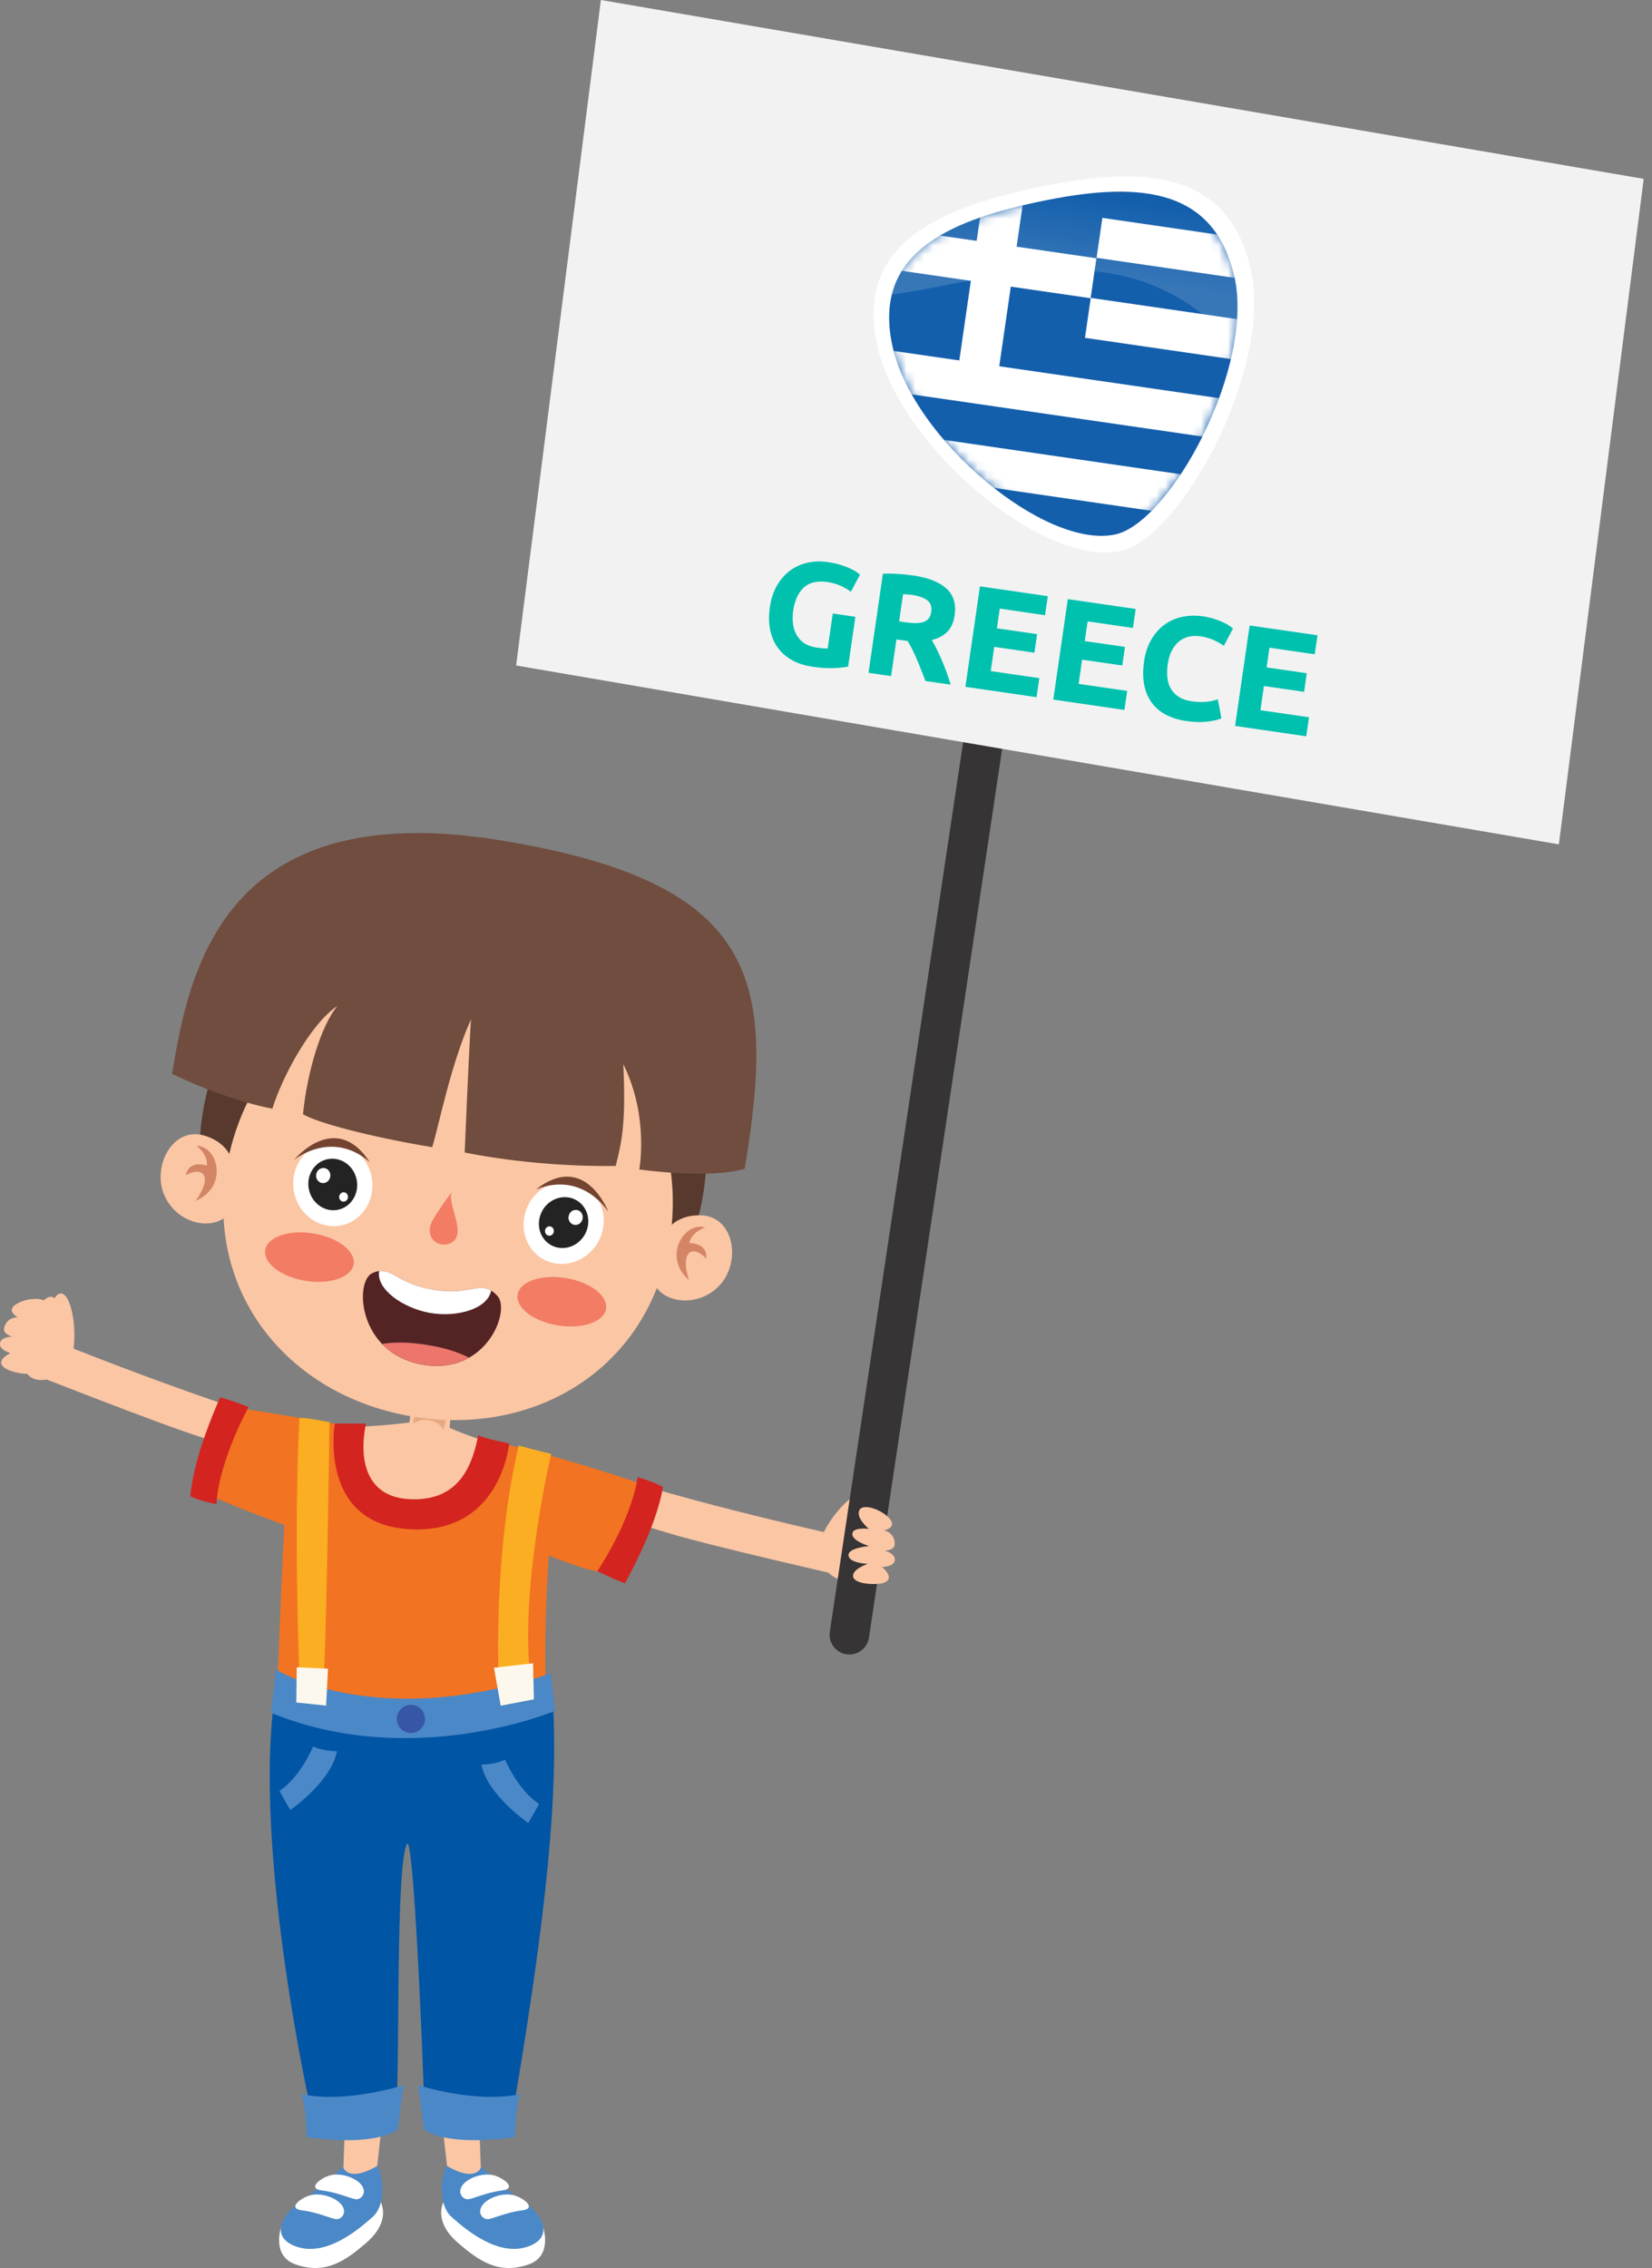 <?xml version="1.0" encoding="UTF-8"?>
<svg xmlns="http://www.w3.org/2000/svg" width="185" height="254" viewBox="0 0 185 254" fill="none">
  <rect x="0" y="0" width="185" height="254" fill="#808080" stroke="none"/>
  <g id="el 1" clip-path="url(#clip0_49_1061)">
    <g id="Layer 1">
      <g id="Group">
        <g id="Group_2">
          <path id="Vector" d="M30.65 159.01C30.65 159.01 23.15 156.89 8.23 151.02C8.69 147.76 7.52 143.3 6.1 145.37C4.23 143.72 -0.4 155.43 5.23 154.48C20.42 160.38 23.82 161.58 29.48 162.82C30.01 161.32 30.64 159.01 30.64 159.01H30.65Z" fill="#FBC6A4"></path>
          <path id="Vector_2" d="M69.25 165.5C69.25 165.5 76.64 167.98 92.26 171.56C93.72 168.6 97.2 165.59 97.21 168.1C99.69 167.79 96.9 180.07 92.78 176.11C76.91 172.41 73.43 171.48 68.05 169.3C68.46 167.76 69.25 165.5 69.25 165.5Z" fill="#FBC6A4"></path>
          <g id="Group_3">
            <g id="Group_4">
              <path id="Vector_3" d="M55.08 161.6C55.08 161.6 52.67 160.91 50.36 159.9C50.45 157.43 51.29 154.76 51.29 154.76L46.87 153.72C46.87 153.72 46 157.68 45.85 159.29C42.49 159.71 39.7 159.79 39.7 159.79C39.7 159.79 37.4 167.7 45.9 169.24C48.88 169.78 53.79 167.11 55.1 161.6H55.08Z" fill="#FBC6A4"></path>
              <path id="Vector_4" d="M48.11 159.04C47.38 158.9 46.69 159.08 46.24 159.47L46.63 157.4L50.08 158.05L49.69 160.12C49.42 159.6 48.83 159.18 48.1 159.05L48.11 159.04Z" fill="#E7A981"></path>
            </g>
            <g id="Group_5">
              <g id="Group_6">
                <path id="Vector_5" d="M39.98 159.81C34.26 172.02 55.24 173.96 56.37 161.74C58.19 161.9 67.86 164.73 71.8 166.17C71.72 168.05 68.48 175.82 67.17 176C66.23 175.94 63.98 175.19 61.46 174.2C61.08 179.14 60.84 188.88 61.34 189.96C61.34 189.96 51.41 200.32 31.07 188.84C31.07 188.84 31.52 176.23 31.85 170.79C31.56 170.62 26.73 168.93 23.29 167.36C21.73 164.26 25.89 159.18 27.11 157.72C30.37 158.22 38.87 159.68 39.98 159.81Z" fill="#F27321"></path>
                <path id="Vector_6" d="M40.98 159.42C40.23 163.02 40.68 167.8 46.2 167.89C51.06 167.97 52.81 164.66 53.55 160.73C54.79 161.22 57.02 161.63 57.02 161.63C57.02 161.63 56.12 172.01 45.59 171.22C35.59 170.48 37.49 159.41 37.49 159.41H40.98V159.42Z" fill="#D32420"></path>
              </g>
              <path id="Vector_7" d="M69.98 177.31C72.314 173.01 73.737 169.413 74.25 166.52C73.22 165.91 71.39 165.41 71.39 165.41C71.18 167.4 69.83 171.41 66.9 175.94C68.19 176.6 69.98 177.3 69.98 177.3V177.31Z" fill="#D32420"></path>
              <path id="Vector_8" d="M24.66 156.45C22.7 160.93 21.583 164.634 21.31 167.56C22.38 168.08 24.25 168.43 24.25 168.43C24.29 166.43 25.3 162.32 27.84 157.56C26.5 157.01 24.65 156.46 24.65 156.46L24.66 156.45Z" fill="#D32420"></path>
            </g>
            <g id="Group_7">
              <path id="Vector_9" d="M38.69 235.37C38.69 235.37 38.54 241.54 38.35 244.9C40.57 245.47 41.96 245.05 41.96 245.05L43.1 234.85L38.69 235.37Z" fill="#FBC6A4"></path>
              <g id="Group_8">
                <g id="Group_9">
                  <path id="Vector_10" d="M42.64 246.58C43.07 247.55 43.21 249.28 40.96 251.2C38.71 253.12 36.49 254.75 33.11 253.57C30.33 252.61 31.5 249.34 31.5 249.34L42.64 246.58Z" fill="white"></path>
                  <path id="Vector_11" d="M42.27 242.54C42.81 243.41 43.39 246.8 41.69 248.29C40 249.78 36.43 252.77 33.1 251.54C30.07 250.42 31.82 247.77 33.5 246.7C35.18 245.62 38.4 242.62 38.4 242.62C38.4 242.62 38.86 244.49 42.26 242.54H42.27Z" fill="#4B88C7"></path>
                </g>
                <path id="Vector_12" d="M36.88 243.62C38.14 243.24 39.9 243.85 40.52 244.73C41.13 245.61 40.39 246.32 39.87 246.27C39.34 246.23 37.81 245.5 36.08 245.29C34.35 245.08 35.87 243.92 36.88 243.62Z" fill="white"></path>
                <path id="Vector_13" d="M34.66 245.85C35.92 245.47 37.68 246.08 38.3 246.96C38.91 247.84 38.18 248.55 37.65 248.5C37.12 248.46 35.59 247.73 33.86 247.52C32.13 247.31 33.65 246.15 34.66 245.85Z" fill="white"></path>
              </g>
            </g>
            <g id="Group_10">
              <path id="Vector_14" d="M53.61 235.37C53.61 235.37 53.76 241.54 53.95 244.9C51.73 245.47 50.34 245.05 50.34 245.05L49.2 234.85L53.61 235.37Z" fill="#FBC6A4"></path>
              <g id="Group_11">
                <g id="Group_12">
                  <path id="Vector_15" d="M49.66 246.58C49.23 247.55 49.09 249.28 51.34 251.2C53.59 253.12 55.81 254.75 59.19 253.57C61.97 252.61 60.8 249.34 60.8 249.34L49.66 246.58Z" fill="white"></path>
                  <path id="Vector_16" d="M50.03 242.54C49.49 243.41 48.91 246.8 50.61 248.29C52.3 249.78 55.87 252.77 59.2 251.54C62.23 250.42 60.48 247.77 58.8 246.7C57.12 245.62 53.9 242.62 53.9 242.62C53.9 242.62 53.44 244.49 50.04 242.54H50.03Z" fill="#4B88C7"></path>
                </g>
                <path id="Vector_17" d="M55.41 243.62C54.15 243.24 52.39 243.85 51.77 244.73C51.16 245.61 51.9 246.32 52.42 246.27C52.95 246.23 54.48 245.5 56.21 245.29C57.94 245.08 56.42 243.92 55.41 243.62Z" fill="white"></path>
                <path id="Vector_18" d="M57.64 245.85C56.38 245.47 54.62 246.08 54 246.96C53.39 247.84 54.12 248.55 54.65 248.5C55.18 248.46 56.71 247.73 58.44 247.52C60.17 247.31 58.65 246.15 57.64 245.85Z" fill="white"></path>
              </g>
            </g>
            <path id="Vector_19" d="M61.83 189.09C62.46 198.15 62.01 209.48 57.62 235.44C56.12 237.25 50.7 237.1 47.47 235.25C47.64 237.99 46.5 206.94 45.64 206.42C44.24 208.06 44.82 232.32 44.35 236.01C38.35 237.39 34.78 236.13 34.78 236.13C34.78 236.13 27.82 204.99 31.07 188.17C34.18 190.05 42.92 193.11 61.83 189.09Z" fill="#0055A5"></path>
            <path id="Vector_20" d="M56.57 197.05C56.57 197.05 57.94 200.39 60.36 202C59.96 202.8 59.16 204.14 59.16 204.14C59.16 204.14 54.55 200.98 53.91 197.59C55.52 197.59 56.57 197.05 56.57 197.05Z" fill="#4B88C7"></path>
            <path id="Vector_21" d="M35.06 195.57C35.06 195.57 33.71 198.92 31.3 200.54C31.71 201.34 32.51 202.68 32.51 202.68C32.51 202.68 37.11 199.5 37.73 196.1C36.12 196.1 35.06 195.57 35.06 195.57Z" fill="#4B88C7"></path>
            <path id="Vector_22" d="M46.83 233.5C46.83 233.5 53.37 235.59 58.23 234.49C57.66 236.51 57.69 239.31 57.69 239.31C57.69 239.31 50.5 240.5 47.48 238.47C47.06 234.99 46.82 233.49 46.82 233.49L46.83 233.5Z" fill="#4B88C7"></path>
            <path id="Vector_23" d="M45.19 233.5C45.19 233.5 38.65 235.59 33.79 234.49C34.36 236.51 34.33 239.31 34.33 239.31C34.33 239.31 41.51 240.5 44.54 238.47C44.96 234.99 45.2 233.49 45.2 233.49L45.19 233.5Z" fill="#4B88C7"></path>
            <path id="Vector_24" d="M61.68 187.38L62.15 191.58C62.15 191.58 46.2 198.31 30.33 191.79C31 186.93 30.85 186.93 30.85 186.93C30.85 186.93 42.18 194.02 61.68 187.38Z" fill="#4B88C7"></path>
            <path id="Vector_25" d="M44.45 192.68C44.56 193.54 45.35 194.16 46.21 194.05C47.07 193.94 47.69 193.15 47.58 192.29C47.47 191.42 46.68 190.81 45.82 190.92C44.95 191.03 44.34 191.81 44.45 192.68Z" fill="#3756A5"></path>
            <path id="Vector_26" d="M61.72 162.82C61.72 162.82 58.32 177.13 59.33 187.27C57.2 188.2 55.83 187.49 55.83 187.49C55.83 187.49 55.23 173.92 58.09 161.87C60.33 162.49 61.72 162.81 61.72 162.81V162.82Z" fill="#FBAE22"></path>
            <path id="Vector_27" d="M59.69 186.25L59.79 190.29L56.07 191L55.32 186.75L59.69 186.25Z" fill="#FDF8EE"></path>
            <path id="Vector_28" d="M36.9 159.24C36.9 159.24 36.67 177.99 36.28 187.94C34.39 187.82 33.53 187.66 33.53 187.66C33.53 187.66 32.86 171.85 33.53 158.79C34.43 158.73 36.05 159.13 36.89 159.24H36.9Z" fill="#FBAE22"></path>
            <path id="Vector_29" d="M36.73 186.86L36.52 190.99L33.18 190.64L33.23 186.7L36.73 186.86Z" fill="#FDF8EE"></path>
          </g>
        </g>
        <g id="Group_13">
          <path id="Vector_30" d="M0.93 153.4C1.72 153.76 3.75 154.18 4.06 153.4C4.36 152.62 2.83 151.62 2.83 151.62C2.83 151.62 5.07 152.14 5.18 151.15C5.26 150.39 3.19 149.66 3.19 149.66C3.19 149.66 5.54 149.6 5.36 148.62C5.25 148.01 3.71 147.79 3.71 147.79C3.71 147.79 5.47 147 5.27 146.04C5.07 145.09 2.5 145.37 1.56 146.24C0.82 146.93 2.01 147.51 2.01 147.51C2.01 147.51 0.82 147.41 0.47 148.66C0.26 149.39 1.37 149.68 1.37 149.68C1.37 149.68 0.11 149.66 1.18949e-05 150.42C-0.12 151.18 1.18 151.51 1.18 151.51C1.18 151.51 -1 152.51 0.92 153.39L0.93 153.4Z" fill="#FBC6A4"></path>
          <path id="Vector_31" d="M97.31 183.38C97.13 184.59 96 185.43 94.79 185.24C93.58 185.06 92.74 183.93 92.93 182.71L108.83 76.63C109.01 75.42 110.14 74.58 111.35 74.77C112.56 74.95 113.39 76.08 113.21 77.3L97.31 183.38Z" fill="#363435"></path>
          <path id="Vector_32" d="M98.55 177.33C97.7 177.47 95.63 177.35 95.53 176.52C95.44 175.69 97.18 175.12 97.18 175.12C97.18 175.12 94.88 175.04 95.03 174.05C95.15 173.3 97.33 173.13 97.33 173.13C97.33 173.13 95.08 172.47 95.5 171.57C95.76 171.01 97.3 171.2 97.3 171.2C97.3 171.2 95.8 169.98 96.24 169.1C96.68 168.23 99.09 169.18 99.77 170.26C100.31 171.12 99.01 171.37 99.01 171.37C99.01 171.37 100.18 171.58 100.2 172.88C100.21 173.64 99.07 173.64 99.07 173.64C99.07 173.64 100.29 173.95 100.21 174.71C100.13 175.47 98.78 175.46 98.78 175.46C98.78 175.46 100.62 176.99 98.55 177.34V177.33Z" fill="#FBC6A4"></path>
          <path id="bg" d="M57.8 74.52L174.57 94.55L184.07 20.03L67.29 0L57.8 74.52Z" fill="#F2F2F2"></path>
          <g id="Group_14">
            <g id="Group_15">
              <path id="Vector_33" d="M140.04 30.04C142.65 41.28 132.17 60.29 125.48 61.71C116.88 63.53 100.89 50.13 98.29 38.89C95.68 27.65 104.52 23.46 116.05 21.01C127.58 18.57 137.44 18.8 140.04 30.04Z" fill="white"></path>
              <g id="Group_16">
                <path id="Vector_34" d="M138.21 30.87C140.59 41.16 131 58.56 124.88 59.85C117.01 61.52 102.38 49.25 99.99 38.97C97.61 28.68 105.69 24.84 116.24 22.61C126.79 20.37 135.82 20.59 138.2 30.87H138.21Z" fill="#145FAC"></path>
                <g id="Clip path group">
                  <mask id="mask0_49_1061" style="mask-type:luminance" maskUnits="userSpaceOnUse" x="99" y="21" width="40" height="40">
                    <g id="clippath">
                      <path id="Vector_35" d="M138.21 30.87C140.59 41.16 131 58.56 124.88 59.85C117.01 61.52 102.38 49.25 99.99 38.97C97.61 28.68 105.69 24.84 116.24 22.61C126.79 20.37 135.82 20.59 138.2 30.87H138.21Z" fill="white"></path>
                    </g>
                  </mask>
                  <g mask="url(#mask0_49_1061)">
                    <g id="Group_17">
                      <path id="Vector_36" d="M97.187 48.021L96.538 52.494L138.3 58.557L138.949 54.084L97.187 48.021Z" fill="white"></path>
                      <path id="Vector_37" d="M100.45 25.62H100.48L101.13 21.15H101.1L100.45 25.62ZM122.8 28.87L142.21 31.69L142.86 27.22L123.45 24.4L122.8 28.87Z" fill="white"></path>
                      <path id="Vector_38" d="M99.15 34.58H99.18L99.83 30.11H99.8L99.15 34.58ZM121.5 37.83L140.91 40.65L141.56 36.18L122.15 33.36L121.5 37.83Z" fill="white"></path>
                      <path id="Vector_39" d="M98.487 39.067L97.838 43.541L139.6 49.603L140.249 45.13L98.487 39.067Z" fill="white"></path>
                      <path id="Vector_40" d="M100.465 25.682L99.816 30.155L122.132 33.394L122.781 28.921L100.465 25.682Z" fill="white"></path>
                      <path id="Vector_41" d="M110.671 18.026L107.394 40.6L111.867 41.249L115.144 18.676L110.671 18.026Z" fill="white"></path>
                    </g>
                  </g>
                </g>
              </g>
              <path id="Vector_42" opacity="0.15" d="M138.19 38.57C126.62 25.33 111.47 31.39 99.81 33C101.49 26.95 108 24.4 116.16 22.66C126.03 20.55 134.63 20.54 137.6 28.87C138.99 32.77 138.65 35.93 138.19 38.58V38.57Z" fill="url(#paint0_linear_49_1061)"></path>
            </g>
            <g id="lett">
              <path id="Vector_43" d="M92.71 65.18C91.53 65.01 90.63 65.21 90.01 65.79C89.39 66.37 89 67.23 88.83 68.36C88.75 68.91 88.74 69.42 88.81 69.89C88.87 70.36 89.01 70.77 89.23 71.14C89.44 71.5 89.73 71.8 90.09 72.04C90.45 72.28 90.9 72.43 91.42 72.51C91.7 72.55 91.94 72.58 92.15 72.6C92.35 72.62 92.53 72.62 92.69 72.61L93.26 68.7L95.79 69.07L94.98 74.64C94.66 74.72 94.15 74.77 93.46 74.81C92.77 74.85 91.93 74.8 90.95 74.65C90.11 74.53 89.36 74.29 88.71 73.93C88.06 73.57 87.53 73.11 87.11 72.54C86.69 71.97 86.41 71.3 86.25 70.54C86.09 69.78 86.08 68.93 86.21 68C86.35 67.06 86.61 66.25 87.01 65.56C87.41 64.88 87.9 64.32 88.48 63.89C89.06 63.46 89.72 63.17 90.44 63.01C91.17 62.85 91.92 62.83 92.7 62.94C93.23 63.02 93.7 63.12 94.12 63.25C94.54 63.38 94.89 63.52 95.19 63.65C95.48 63.79 95.73 63.92 95.91 64.05C96.09 64.18 96.23 64.27 96.31 64.34L95.29 66.26C94.97 66.03 94.6 65.81 94.17 65.61C93.74 65.41 93.26 65.27 92.73 65.19L92.71 65.18Z" fill="#00C1AE"></path>
              <path id="Vector_44" d="M102.22 64.43C103.91 64.68 105.16 65.16 105.97 65.89C106.78 66.62 107.09 67.62 106.91 68.89C106.8 69.68 106.52 70.3 106.09 70.74C105.66 71.18 105.08 71.49 104.35 71.67C104.54 71.98 104.73 72.34 104.92 72.74C105.12 73.14 105.31 73.55 105.49 73.98C105.68 74.41 105.85 74.86 106.02 75.32C106.18 75.78 106.33 76.23 106.47 76.67L103.64 76.26C103.49 75.86 103.33 75.46 103.17 75.05C103.01 74.64 102.85 74.24 102.68 73.85C102.51 73.46 102.34 73.09 102.17 72.74C102 72.39 101.82 72.07 101.64 71.78L100.39 71.6L99.79 75.71L97.26 75.34L98.87 64.25C99.44 64.22 100.02 64.23 100.62 64.27C101.22 64.31 101.75 64.37 102.21 64.44L102.22 64.43ZM102.05 66.61C101.87 66.58 101.7 66.57 101.55 66.56C101.4 66.56 101.26 66.54 101.13 66.53L100.69 69.58L101.4 69.68C102.35 69.82 103.05 69.8 103.5 69.62C103.95 69.44 104.21 69.07 104.29 68.49C104.37 67.94 104.22 67.52 103.84 67.22C103.46 66.93 102.86 66.72 102.05 66.6V66.61Z" fill="#00C1AE"></path>
              <path id="Vector_45" d="M108.11 76.91L109.74 65.66L117.34 66.76L117.03 68.89L111.96 68.15L111.64 70.36L116.14 71.01L115.84 73.09L111.34 72.44L110.95 75.15L116.39 75.94L116.08 78.07L108.11 76.91Z" fill="#00C1AE"></path>
              <path id="Vector_46" d="M117.95 78.34L119.58 67.09L127.18 68.19L126.87 70.32L121.8 69.58L121.48 71.79L125.98 72.44L125.68 74.52L121.18 73.87L120.79 76.58L126.23 77.37L125.92 79.5L117.95 78.34Z" fill="#00C1AE"></path>
              <path id="Vector_47" d="M132.89 80.749C131.06 80.48 129.74 79.769 128.93 78.62C128.12 77.46 127.85 75.95 128.12 74.07C128.25 73.139 128.52 72.329 128.92 71.639C129.32 70.95 129.81 70.389 130.39 69.96C130.97 69.529 131.63 69.24 132.38 69.079C133.12 68.919 133.9 68.9 134.73 69.019C135.21 69.09 135.63 69.189 136.01 69.309C136.39 69.439 136.72 69.57 137 69.7C137.28 69.829 137.51 69.96 137.69 70.09C137.87 70.219 138 70.309 138.08 70.379L137.05 72.32C136.73 72.09 136.35 71.87 135.91 71.669C135.47 71.469 134.96 71.329 134.37 71.249C133.98 71.189 133.59 71.2 133.2 71.279C132.81 71.359 132.45 71.519 132.12 71.76C131.79 72.01 131.51 72.34 131.27 72.769C131.03 73.2 130.86 73.74 130.77 74.389C130.69 74.909 130.68 75.4 130.73 75.87C130.78 76.34 130.91 76.749 131.11 77.109C131.32 77.469 131.61 77.779 132 78.029C132.38 78.279 132.87 78.45 133.45 78.529C133.82 78.579 134.15 78.609 134.45 78.609C134.75 78.609 135.02 78.6 135.25 78.57C135.49 78.54 135.7 78.499 135.88 78.45C136.06 78.4 136.23 78.35 136.38 78.309L136.78 80.439C136.39 80.609 135.86 80.73 135.18 80.809C134.51 80.889 133.74 80.87 132.88 80.74L132.89 80.749Z" fill="#00C1AE"></path>
              <path id="Vector_48" d="M138.31 81.3L139.94 70.04L147.54 71.139L147.23 73.269L142.16 72.529L141.84 74.74L146.34 75.389L146.04 77.47L141.54 76.82L141.15 79.529L146.59 80.32L146.28 82.45L138.31 81.29V81.3Z" fill="#00C1AE"></path>
            </g>
          </g>
        </g>
        <g id="Group_18">
          <path id="Vector_49" d="M22.69 124.69C20.11 140.77 34.21 133.68 49.7 136.17C65.18 138.66 76.17 149.77 78.75 133.69C81.33 117.61 70.78 103.14 55.3 100.66C39.81 98.17 25.27 108.62 22.69 124.7V124.69Z" fill="#573A2D"></path>
          <g id="Group_19">
            <path id="Vector_50" d="M25.34 130.94C23.05 145.18 32.64 156.45 46.36 158.65C60.07 160.85 72.71 153.15 75 138.91C77.29 124.67 67.94 111.85 54.23 109.65C40.51 107.45 27.63 116.7 25.35 130.94H25.34Z" fill="#FBC6A4"></path>
            <g id="Group_20">
              <g id="Group_21">
                <path id="Vector_51" d="M26.23 131.19C26.23 131.19 26.36 128.24 22.95 127.18C19.35 126.06 16.98 130.61 18.41 133.86C19.84 137.1 23.92 137.93 25.62 135.91L26.22 131.19H26.23Z" fill="#FBC6A4"></path>
                <path id="Vector_52" d="M22 128.3C24.47 128.35 25.57 132.93 21.9 134.47C23.85 131.78 22.81 130.51 20.81 131.59C21.02 130.63 21.74 130.13 23.16 130.52C23.3 129.22 22 128.3 22 128.3Z" fill="#D48565"></path>
              </g>
              <g id="Group_22">
                <path id="Vector_53" d="M74.06 138.87C74.06 138.87 74.86 136.03 78.43 136.09C82.2 136.15 83.02 141.22 80.65 143.86C78.27 146.49 74.14 146 73.16 143.55L74.06 138.88V138.87Z" fill="#FBC6A4"></path>
                <path id="Vector_54" d="M78.99 137.45C76.63 136.73 74.15 140.73 77.15 143.34C76.13 140.17 77.53 139.29 79.08 140.94C79.18 139.96 78.66 139.27 77.19 139.19C77.46 137.91 78.98 137.44 78.98 137.44L78.99 137.45Z" fill="#D48565"></path>
              </g>
            </g>
            <path id="Vector_55" d="M50.58 133.49C50.03 134.92 52.52 138.4 50.34 139.25C48.99 139.78 47.36 138.48 48.52 136.51C49.19 135.37 50.58 133.49 50.58 133.49Z" fill="#F37C64"></path>
            <g id="Group_23">
              <path id="Vector_56" d="M37.05 122.58C39.65 121.94 40.09 124.78 38.38 124.73C36.55 124.67 35 125.29 34.78 125.1C34.29 124.69 35.59 122.93 37.05 122.57V122.58Z" fill="#B5764E"></path>
              <path id="Vector_57" d="M66.15 127.49C63.69 126.45 62.81 129.19 64.5 129.41C66.31 129.64 67.75 130.49 68 130.34C68.55 130.02 67.54 128.07 66.15 127.49Z" fill="#B5764E"></path>
            </g>
            <g id="Group_24">
              <path id="Vector_58" d="M39.61 141.57C39.37 143.03 36.97 143.86 34.23 143.43C31.5 142.99 29.47 141.45 29.7 139.98C29.94 138.51 32.34 137.68 35.08 138.12C37.82 138.56 39.84 140.1 39.61 141.57Z" fill="#F37C64"></path>
              <path id="Vector_59" d="M67.87 146.561C67.64 148.021 65.23 148.861 62.49 148.421C59.75 147.981 57.73 146.441 57.96 144.971C58.2 143.501 60.6 142.671 63.34 143.111C66.08 143.551 68.1 145.091 67.86 146.561H67.87Z" fill="#F37C64"></path>
            </g>
            <g id="Group_25">
              <path id="Vector_60" d="M41.7 142.56C43.83 141.59 44.22 143.73 48.52 144.43C52.91 145.14 53.87 143.13 55.71 145.12C57.21 146.74 54.49 154.07 47.31 152.81C40.07 151.54 39.67 143.48 41.7 142.56Z" fill="#542425"></path>
              <path id="Vector_61" d="M52.53 152.03C51.18 152.79 49.44 153.17 47.31 152.8C45.32 152.45 43.84 151.58 42.79 150.49C44.08 150.28 45.76 150.26 47.87 150.61C49.89 150.94 51.41 151.45 52.52 152.03H52.53Z" fill="#EC756C"></path>
              <path id="Vector_62" d="M42.46 142.33C44 142.13 44.79 143.82 48.53 144.43C52.32 145.04 53.55 143.64 55 144.51C54.63 146.56 51.2 147.55 48.16 147.02C45.15 146.49 42.1 144.37 42.46 142.34V142.33Z" fill="white"></path>
            </g>
            <g id="Group_26">
              <g id="Group_27">
                <g id="Group_28">
                  <path id="Vector_63" d="M59.3 134.68C58 136.92 58.65 139.73 60.76 140.96C62.87 142.19 65.64 141.38 66.94 139.14C68.24 136.9 67.59 134.09 65.48 132.86C63.37 131.63 60.6 132.45 59.29 134.68H59.3Z" fill="white"></path>
                  <path id="Vector_64" d="M60.76 135.53C59.96 136.91 60.36 138.64 61.66 139.4C62.96 140.16 64.67 139.66 65.47 138.28C66.27 136.9 65.87 135.17 64.57 134.41C63.27 133.65 61.56 134.15 60.75 135.53H60.76Z" fill="#232323"></path>
                  <path id="Vector_65" d="M63.67 136.21C63.6 136.67 63.9 137.1 64.34 137.16C64.78 137.22 65.18 136.9 65.25 136.44C65.32 135.98 65.02 135.55 64.59 135.49C64.15 135.43 63.74 135.75 63.68 136.21H63.67Z" fill="white"></path>
                  <path id="Vector_66" d="M61.04 137.78C61 138.07 61.18 138.33 61.46 138.37C61.73 138.41 61.98 138.21 62.02 137.92C62.06 137.64 61.88 137.37 61.6 137.33C61.33 137.29 61.08 137.49 61.04 137.78Z" fill="white"></path>
                </g>
                <path id="Vector_67" d="M68.13 135.71C68.13 135.71 65.3 131.08 60.03 133.19C65.56 128.87 68.13 135.71 68.13 135.71Z" fill="#744431"></path>
              </g>
              <g id="Group_29">
                <g id="Group_30">
                  <path id="Vector_68" d="M41.61 131.75C42.12 134.29 40.6 136.74 38.2 137.22C35.8 137.7 33.45 136.04 32.93 133.5C32.42 130.96 33.94 128.51 36.33 128.03C38.73 127.55 41.08 129.21 41.6 131.75H41.61Z" fill="white"></path>
                  <path id="Vector_69" d="M39.94 132.09C40.26 133.65 39.32 135.17 37.84 135.47C36.36 135.77 34.91 134.74 34.59 133.18C34.27 131.61 35.21 130.1 36.69 129.8C38.17 129.5 39.62 130.53 39.94 132.09Z" fill="#232323"></path>
                  <path id="Vector_70" d="M36.98 131.79C36.89 132.25 36.47 132.55 36.04 132.47C35.61 132.39 35.33 131.95 35.41 131.49C35.49 131.03 35.91 130.73 36.35 130.8C36.78 130.88 37.07 131.32 36.98 131.78V131.79Z" fill="white"></path>
                  <path id="Vector_71" d="M38.96 134.13C38.91 134.42 38.65 134.6 38.38 134.55C38.11 134.5 37.94 134.23 37.99 133.94C38.05 133.66 38.3 133.47 38.57 133.52C38.84 133.57 39.01 133.84 38.96 134.13Z" fill="white"></path>
                </g>
                <path id="Vector_72" d="M32.92 129.89C32.92 129.89 37.09 126.42 41.4 130.12C37.56 124.25 32.92 129.89 32.92 129.89Z" fill="#744431"></path>
              </g>
            </g>
          </g>
          <path id="Vector_73" d="M83.41 130.87C79.41 132.09 71.59 130.95 71.59 130.95C71.59 130.95 72.71 125.05 69.8 119.16C70.13 125.97 69.57 128.06 68.95 130.56C64.99 130.63 58.49 130.34 52.04 129.06C52.04 129.06 52.42 119.61 52.74 114.15C50.44 119.28 49.11 126.21 48.4 128.46C41.34 127.29 35.47 125.7 33.93 124.77C34.38 120.17 35.93 114.84 37.81 112.62C34.77 114.65 31.59 120.61 30.5 124.15C26.87 123.45 22.56 121.85 19.27 120.25C21.14 108.96 24.85 88.93 56.24 94.13C85.01 98.89 86.9 109.73 83.4 130.87H83.41Z" fill="#704D3E"></path>
        </g>
      </g>
    </g>
  </g>
  <defs>
    <linearGradient id="paint0_linear_49_1061" x1="119.744" y1="30.749" x2="121.231" y2="20.506" gradientUnits="userSpaceOnUse">
      <stop stop-color="white"></stop>
      <stop offset="0.87" stop-color="white" stop-opacity="0"></stop>
    </linearGradient>
    <clipPath id="clip0_49_1061">
      <rect width="184.07" height="253.97" fill="white"></rect>
    </clipPath>
  </defs>
</svg>
